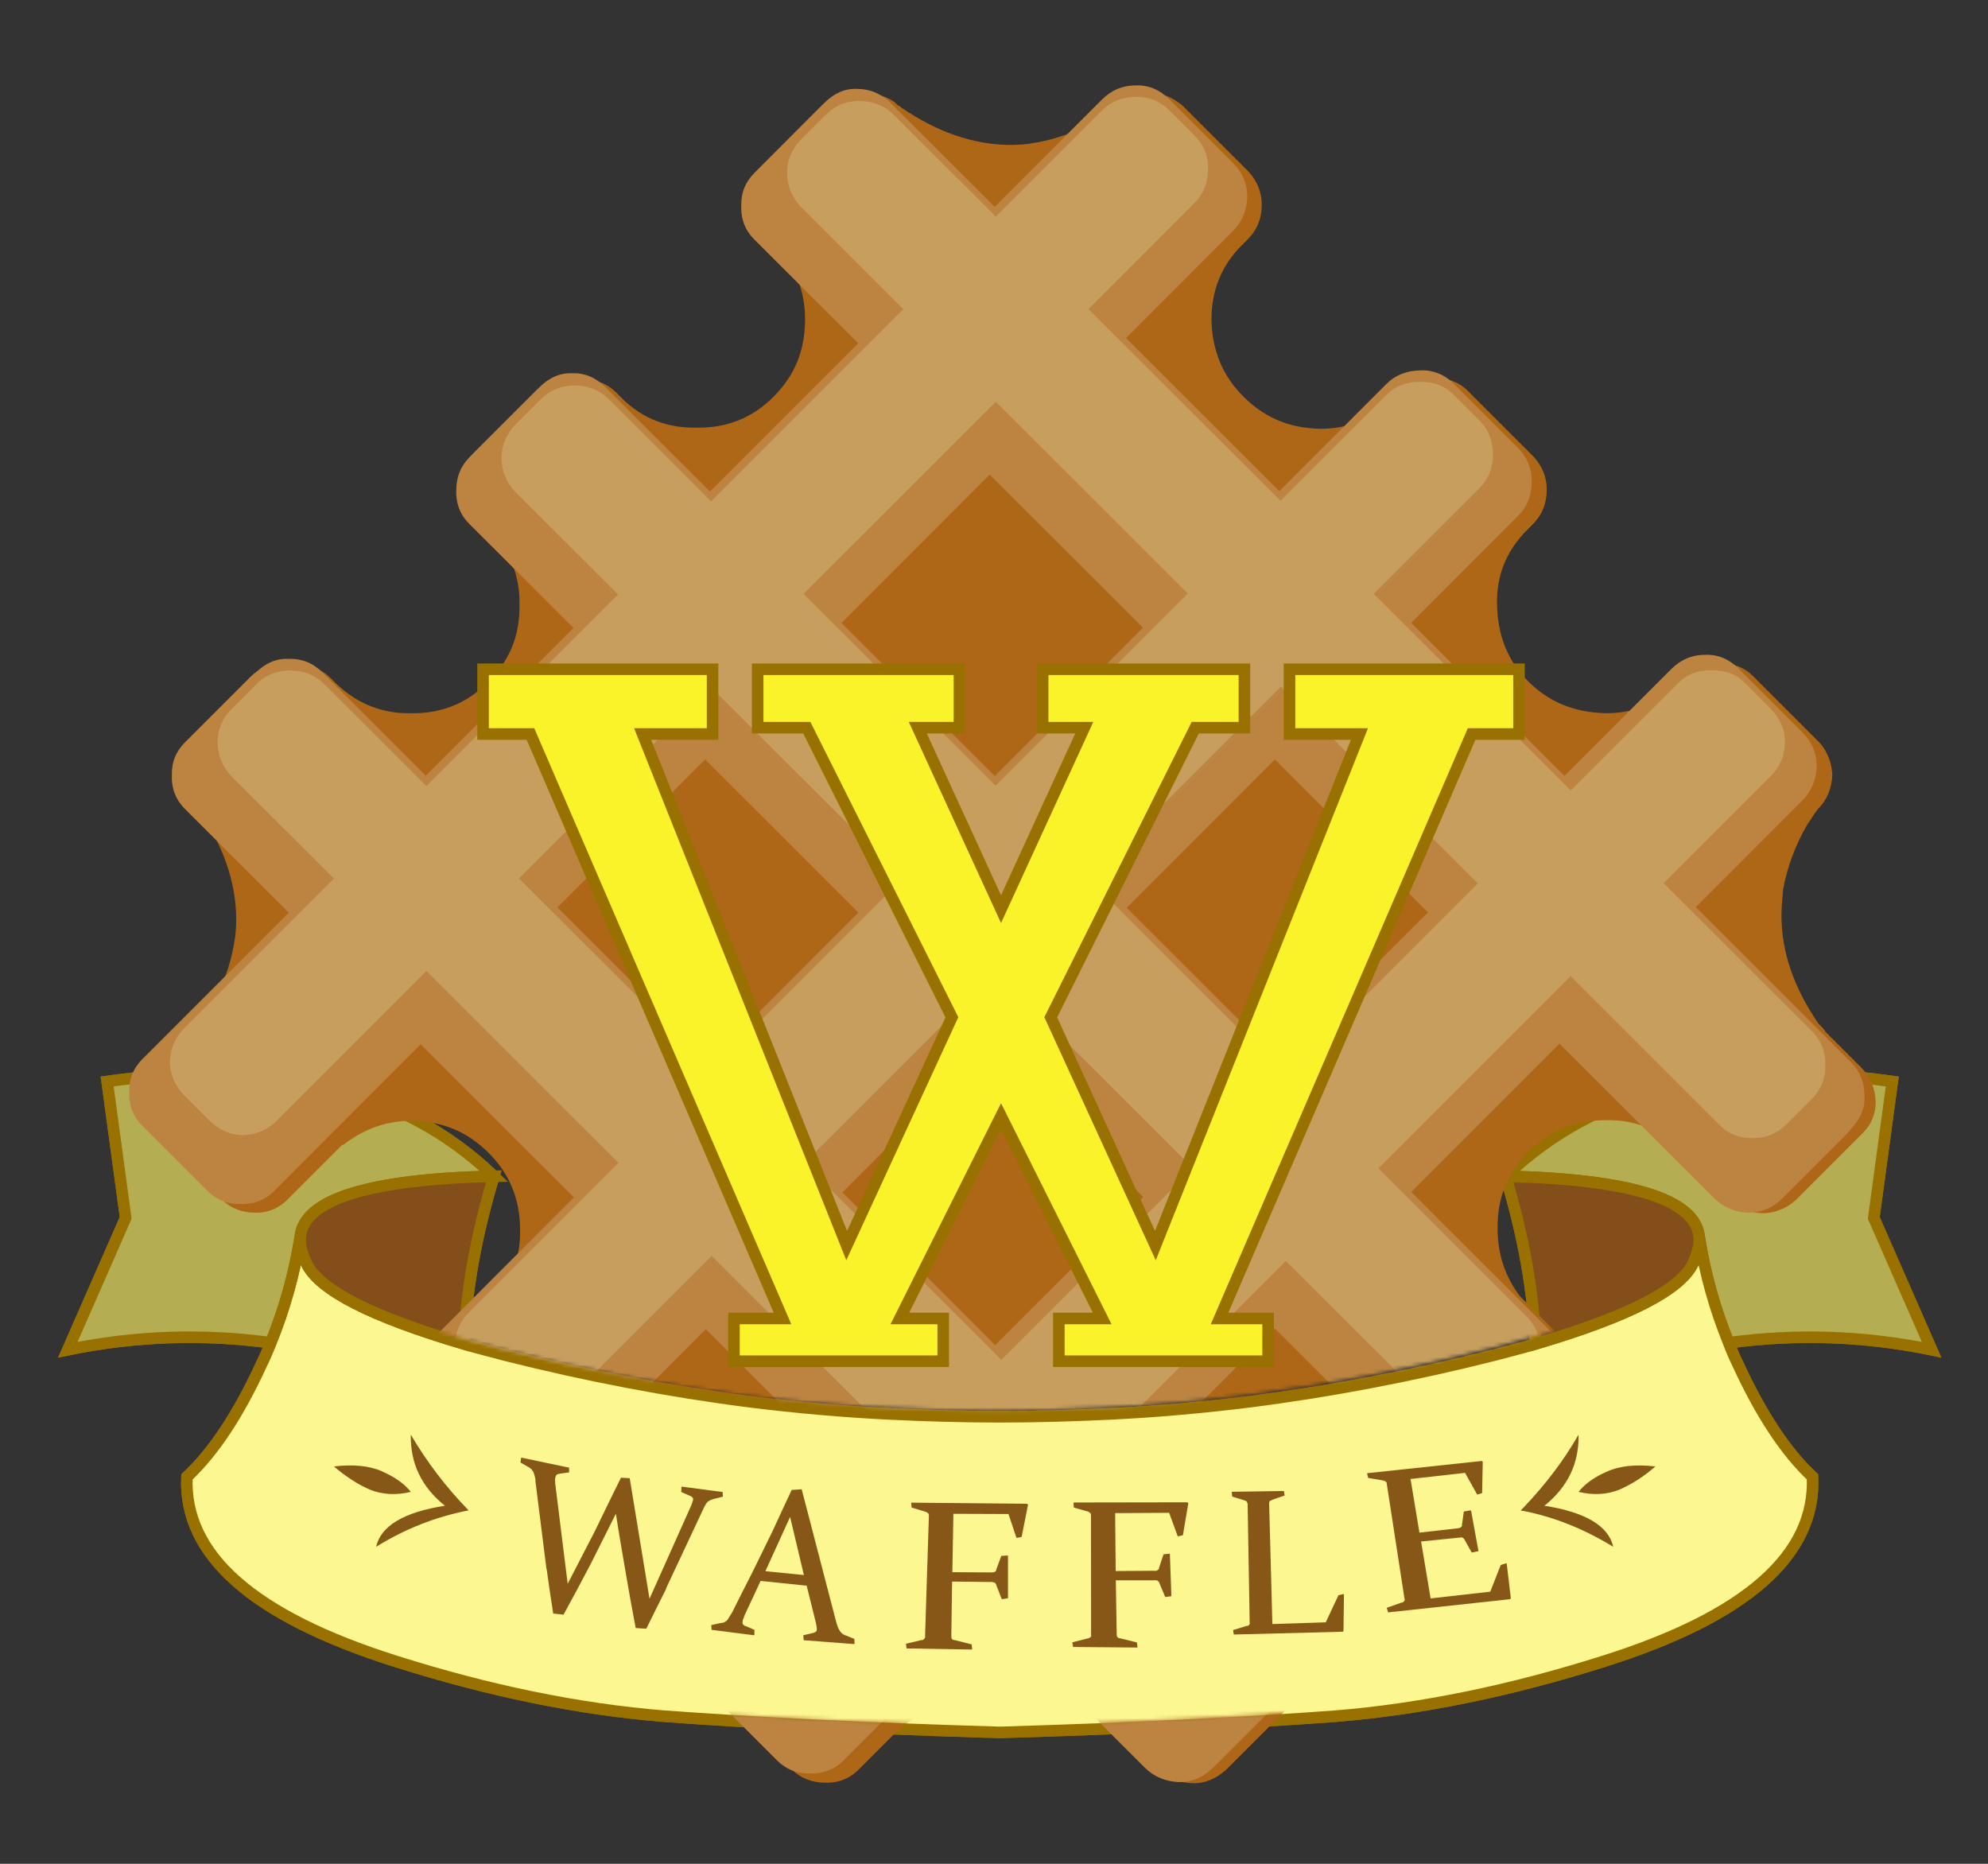 <?xml version="1.0" encoding="UTF-8" standalone="no"?>
<!-- Generator: flash2svg, http://dissentgraphics.com/tools/flash2svg -->

<svg
   xmlns:dc="http://purl.org/dc/elements/1.1/"
   xmlns:cc="http://creativecommons.org/ns#"
   xmlns:rdf="http://www.w3.org/1999/02/22-rdf-syntax-ns#"
   xmlns:svg="http://www.w3.org/2000/svg"
   xmlns="http://www.w3.org/2000/svg"
   xmlns:sodipodi="http://sodipodi.sourceforge.net/DTD/sodipodi-0.dtd"
   xmlns:inkscape="http://www.inkscape.org/namespaces/inkscape"
   id="GUPSvgOutput"
   version="1.1"
   style="image-rendering:optimizeSpeed"
   x="0px"
   y="0px"
   width="512"
   height="480"
   viewBox="0 0 512 480"
   enable-background="new 0 0 512 480"
   sodipodi:docname="GUP_Waffle.svg"
   inkscape:version="0.92.1 r15371">
  <rect x="0" y="0" width="512" height="480" fill="#333333" stroke="none"/>
  <sodipodi:namedview
     pagecolor="#ffffff"
     bordercolor="#666666"
     borderopacity="1"
     objecttolerance="10"
     gridtolerance="10"
     guidetolerance="10"
     inkscape:pageopacity="0"
     inkscape:pageshadow="2"
     inkscape:window-width="1920"
     inkscape:window-height="1051"
     id="namedview7154"
     showgrid="false"
     inkscape:pagecheckerboard="true"
     inkscape:zoom="0.49166667"
     inkscape:cx="256"
     inkscape:cy="240"
     inkscape:window-x="-9"
     inkscape:window-y="-9"
     inkscape:window-maximized="1"
     inkscape:current-layer="GUPSvgOutput" />
  <defs
     transform="matrix(1 0 0 1 0 0) "
     id="defs7074" />
  <g
     id=".__E5.__9B.__BE.__E5.__B1.__82.__201">
    <g
       id="Logos.__2FWaffle.__20Academy_1"
       overflow="visible"
       style="overflow:visible">
      <g
         id="Banner1">
        <g
           id="shape45">
          <path
             id="path49"
             stroke-miterlimit="3"
             d="m 487.35,278.523 -4.764,35.136 14.888,33.944 c -17.419,-3.573 -34.839,-4.169 -52.258,-1.787 0.744,1.936 1.489,3.722 2.382,5.509 5.955,12.952 12.357,22.629 19.206,29.031 0.893,20.099 -16.973,35.88 -53.747,47.492 -23.97,7.593 -47.047,12.357 -69.231,14.144 -22.184,1.637 -50.918,3.126 -86.353,4.168 -35.434,-1.042 -64.168,-2.531 -86.352,-4.168 -22.184,-1.787 -45.261,-6.551 -69.231,-14.144 -36.774,-11.612 -54.64,-27.393 -53.747,-47.492 6.849,-6.402 13.251,-16.079 19.206,-29.031 0.893,-1.787 1.638,-3.573 2.382,-5.509 -17.419,-2.382 -34.839,-1.786 -52.258,1.787 l 14.888,-33.944 -4.764,-35.136 c 43.027,-6.104 76.228,1.936 99.603,24.416 -4.615,15.186 -7.146,29.627 -7.742,43.175 3.425,1.042 7.147,1.935 11.018,2.978 20.694,5.21 41.687,9.23 62.68,11.91 11.91,1.489 23.821,2.531 35.732,3.126 9.379,0.447 18.908,0.745 28.585,0.745 9.678,0 19.207,-0.298 28.586,-0.745 11.911,-0.595 23.822,-1.637 35.732,-3.126 20.993,-2.68 41.986,-6.7 62.68,-11.91 3.871,-1.043 7.593,-1.936 11.018,-2.978 -0.596,-13.548 -3.127,-27.989 -7.742,-43.175 23.375,-22.48 56.576,-30.52 99.603,-24.416 z"
             inkscape:connector-curvature="0"
             style="fill:none;stroke:#997100;stroke-width:2.978;stroke-linecap:square;stroke-linejoin:miter;stroke-miterlimit:3;stroke-opacity:1" />
          <path
             id="path50"
             d="m 482.586,313.659 4.764,-35.136 c -43.027,-6.104 -76.228,1.936 -99.603,24.416 32.308,0.745 48.983,5.955 49.876,15.633 1.489,9.379 4.02,18.46 7.593,27.244 17.419,-2.382 34.839,-1.786 52.258,1.787 z M 69.731,345.816 c 3.573,-8.784 6.104,-17.865 7.593,-27.244 0.893,-9.678 17.568,-14.888 49.876,-15.633 -23.375,-22.48 -56.576,-30.52 -99.603,-24.416 l 4.764,35.136 -14.888,33.944 c 17.419,-3.573 34.839,-4.169 52.258,-1.787 z"
             inkscape:connector-curvature="0"
             style="fill:#b4ad52;fill-opacity:1" />
          <path
             id="path51"
             stroke-miterlimit="3"
             d="m 482.586,313.659 4.764,-35.136 c -43.027,-6.104 -76.228,1.936 -99.603,24.416 32.308,0.745 48.983,5.955 49.876,15.633 1.489,9.379 4.02,18.46 7.593,27.244 17.419,-2.382 34.839,-1.786 52.258,1.787 z"
             inkscape:connector-curvature="0"
             style="fill:none;stroke:#997100;stroke-width:2.978;stroke-linecap:square;stroke-linejoin:miter;stroke-miterlimit:3;stroke-opacity:1" />
          <path
             id="path52"
             d="m 171.121,441.992 c 22.184,1.637 50.918,3.126 86.352,4.168 35.435,-1.042 64.169,-2.531 86.353,-4.168 22.184,-1.787 45.261,-6.551 69.231,-14.144 36.774,-11.612 54.64,-27.393 53.747,-47.492 -6.849,-6.402 -13.251,-16.079 -19.206,-29.031 -0.893,-1.787 -1.638,-3.573 -2.382,-5.509 -3.573,-8.784 -6.104,-17.865 -7.593,-27.244 0.149,2.084 -0.447,4.317 -1.638,6.848 -3.275,6.848 -16.824,13.697 -40.496,20.694 -3.425,1.042 -7.147,1.935 -11.018,2.978 -20.694,5.21 -41.687,9.23 -62.68,11.91 -11.91,1.489 -23.821,2.531 -35.732,3.126 -9.379,0.447 -18.908,0.745 -28.586,0.745 -9.677,0 -19.206,-0.298 -28.585,-0.745 -11.911,-0.595 -23.822,-1.637 -35.732,-3.126 -20.993,-2.68 -41.986,-6.7 -62.68,-11.91 -3.871,-1.043 -7.593,-1.936 -11.018,-2.978 -23.672,-6.997 -37.221,-13.846 -40.496,-20.694 -1.191,-2.531 -1.787,-4.764 -1.638,-6.848 -1.489,9.379 -4.02,18.46 -7.593,27.244 -0.744,1.936 -1.489,3.722 -2.382,5.509 -5.955,12.952 -12.357,22.629 -19.206,29.031 -0.893,20.099 16.973,35.88 53.747,47.492 23.97,7.593 47.047,12.357 69.231,14.144 z"
             inkscape:connector-curvature="0"
             style="fill:#fcf791;fill-opacity:1" />
          <path
             id="path53"
             stroke-miterlimit="3"
             d="m 171.121,441.992 c 22.184,1.637 50.918,3.126 86.352,4.168 35.435,-1.042 64.169,-2.531 86.353,-4.168 22.184,-1.787 45.261,-6.551 69.231,-14.144 36.774,-11.612 54.64,-27.393 53.747,-47.492 -6.849,-6.402 -13.251,-16.079 -19.206,-29.031 -0.893,-1.787 -1.638,-3.573 -2.382,-5.509 -3.573,-8.784 -6.104,-17.865 -7.593,-27.244 0.149,2.084 -0.447,4.317 -1.638,6.848 -3.275,6.848 -16.824,13.697 -40.496,20.694 -3.425,1.042 -7.147,1.935 -11.018,2.978 -20.694,5.21 -41.687,9.23 -62.68,11.91 -11.91,1.489 -23.821,2.531 -35.732,3.126 -9.379,0.447 -18.908,0.745 -28.586,0.745 -9.677,0 -19.206,-0.298 -28.585,-0.745 -11.911,-0.595 -23.822,-1.637 -35.732,-3.126 -20.993,-2.68 -41.986,-6.7 -62.68,-11.91 -3.871,-1.043 -7.593,-1.936 -11.018,-2.978 -23.672,-6.997 -37.221,-13.846 -40.496,-20.694 -1.191,-2.531 -1.787,-4.764 -1.638,-6.848 -1.489,9.379 -4.02,18.46 -7.593,27.244 -0.744,1.936 -1.489,3.722 -2.382,5.509 -5.955,12.952 -12.357,22.629 -19.206,29.031 -0.893,20.099 16.973,35.88 53.747,47.492 23.97,7.593 47.047,12.357 69.231,14.144 z"
             inkscape:connector-curvature="0"
             style="fill:none;stroke:#997100;stroke-width:2.978;stroke-linecap:square;stroke-linejoin:miter;stroke-miterlimit:3;stroke-opacity:1" />
          <path
             id="path54"
             stroke-miterlimit="3"
             d="m 69.731,345.816 c 3.573,-8.784 6.104,-17.865 7.593,-27.244 0.893,-9.678 17.568,-14.888 49.876,-15.633 -23.375,-22.48 -56.576,-30.52 -99.603,-24.416 l 4.764,35.136 -14.888,33.944 c 17.419,-3.573 34.839,-4.169 52.258,-1.787 z"
             inkscape:connector-curvature="0"
             style="fill:none;stroke:#997100;stroke-width:2.978;stroke-linecap:square;stroke-linejoin:miter;stroke-miterlimit:3;stroke-opacity:1" />
          <path
             id="path55"
             d="m 77.324,318.572 c -0.149,2.084 0.447,4.317 1.638,6.848 3.275,6.848 16.824,13.697 40.496,20.694 0.596,-13.548 3.127,-27.989 7.742,-43.175 -32.308,0.745 -48.983,5.955 -49.876,15.633 z m 358.661,6.848 c 1.191,-2.531 1.787,-4.764 1.638,-6.848 -0.893,-9.678 -17.568,-14.888 -49.876,-15.633 4.615,15.186 7.146,29.627 7.742,43.175 23.672,-6.997 37.221,-13.846 40.496,-20.694 z"
             inkscape:connector-curvature="0"
             style="fill:#834e1a;fill-opacity:1" />
          <path
             id="path56"
             stroke-miterlimit="3"
             d="m 77.324,318.572 c -0.149,2.084 0.447,4.317 1.638,6.848 3.275,6.848 16.824,13.697 40.496,20.694 0.596,-13.548 3.127,-27.989 7.742,-43.175 -32.308,0.745 -48.983,5.955 -49.876,15.633 z"
             inkscape:connector-curvature="0"
             style="fill:none;stroke:#997100;stroke-width:2.978;stroke-linecap:square;stroke-linejoin:miter;stroke-miterlimit:3;stroke-opacity:1" />
          <path
             id="path57"
             stroke-miterlimit="3"
             d="m 435.985,325.42 c 1.191,-2.531 1.787,-4.764 1.638,-6.848 -0.893,-9.678 -17.568,-14.888 -49.876,-15.633 4.615,15.186 7.146,29.627 7.742,43.175 23.672,-6.997 37.221,-13.846 40.496,-20.694 z"
             inkscape:connector-curvature="0"
             style="fill:none;stroke:#997100;stroke-width:2.978;stroke-linecap:square;stroke-linejoin:miter;stroke-miterlimit:3;stroke-opacity:1" />
        </g>
        <g
           id="group26">
          <path
             id="path58"
             d="m 98.431,378.931 q -4.89,-2.151 -12.432,-1.266 c 2.978,2.531 6.105,4.615 9.231,5.955 3.276,1.34 6.849,1.489 10.571,0.596 -1.638,-2.085 -4.169,-3.871 -7.295,-5.211 m 16.079,8.784 c -10.571,1.637 -16.526,5.211 -17.717,10.57 7.444,-4.615 15.335,-7.741 23.821,-9.379 -5.955,-6.104 -10.868,-12.655 -14.888,-19.503 -0.149,7.295 2.68,13.399 8.784,18.312 z"
             inkscape:connector-curvature="0"
             style="fill:#875717;fill-opacity:1" />
        </g>
        <g
           id="group27">
          <path
             id="path59"
             d="m 417.117,383.62 q 4.764,-2.084 9.231,-5.955 c -5.062,-0.595 -9.231,-0.149 -12.507,1.34 -3.126,1.34 -5.657,3.126 -7.295,5.211 3.722,0.893 7.295,0.744 10.571,-0.596 z m -19.355,4.169 c 6.104,-4.913 8.933,-11.017 8.784,-18.312 -3.722,6.55 -8.486,12.803 -14.144,18.758 -0.149,0.149 -0.446,0.447 -0.744,0.745 0.298,0.149 0.595,0.149 0.744,0.149 8.189,1.637 15.782,4.764 23.077,9.23 -1.191,-5.359 -7.146,-8.933 -17.717,-10.57 z"
             inkscape:connector-curvature="0"
             style="fill:#875717;fill-opacity:1" />
        </g>
        <g
           id="group28">
          <g
             id="drawingObject6">
            <path
               id="path60"
               d="m 181.291,388.278 q 0.568,-1.173 1.062,-1.611 l 0.053,0.058 c 0.319,-0.345 0.637,-0.46 1.168,-0.575 v -0.058 l 2.601,-0.633 -0.053,-1.208 -10.51,-1.38 -0.107,0.057 -0.053,1.323 2.23,0.978 h 0.053 c 0.318,0.115 0.531,0.345 0.637,0.46 0.106,0.116 0.212,0.346 0.106,0.691 -0.106,0.345 -0.212,0.69 -0.425,1.265 l -10.776,24.103 -5.096,-31.063 -2.282,-0.115 v 0.057 c -2.23,4.487 -4.459,9.089 -6.689,13.691 -2.336,4.487 -4.671,9.089 -7.007,13.576 l -3.238,-26.059 0.053,0.058 c -0.106,-0.575 -0.106,-1.036 0,-1.381 0.106,-0.345 0.212,-0.575 0.319,-0.69 0.106,-0.115 0.424,-0.23 0.743,-0.23 v -0.058 l 2.495,-0.345 v -1.208 l -12.316,-2.589 -0.053,0.058 -0.159,1.208 2.123,1.208 h 0.053 c 0.531,0.345 0.85,0.69 1.168,1.266 0.213,0.575 0.425,1.265 0.531,2.071 h -0.053 l 2.866,22.837 0.054,0.058 c 0.53,3.796 1.061,7.593 1.698,11.505 l -0.053,-0.058 2.707,0.288 c 2.336,-4.257 4.672,-8.629 6.901,-12.886 2.23,-4.372 4.353,-8.744 6.583,-13.116 0.743,4.947 1.592,9.78 2.442,14.727 0.849,4.947 1.698,9.779 2.654,14.726 l 2.654,0.173 0.053,-0.058 h 0.053 c 1.699,-3.451 3.397,-6.903 5.096,-10.239 l -0.053,-0.058 z"
               inkscape:connector-curvature="0"
               style="fill:#875717;fill-opacity:1" />
          </g>
          <g
             id="drawingObject7">
            <path
               id="path61"
               d="m 203.902,383.717 c -1.644,3.497 -3.288,6.994 -4.932,10.608 -1.746,3.497 -3.39,6.994 -5.137,10.491 -1.747,3.381 -3.493,6.878 -5.24,10.375 -0.514,0.816 -0.925,1.516 -1.233,1.982 -0.308,0.35 -0.822,0.699 -1.439,0.816 l -0.051,-0.058 -2.671,0.582 0.051,1.224 10.943,1.399 0.102,-0.116 v -1.283 l -2.311,-0.99 v 0.058 c -0.309,-0.117 -0.514,-0.35 -0.617,-0.466 -0.103,-0.117 -0.205,-0.35 -0.103,-0.7 0,-0.35 0.103,-0.699 0.411,-1.282 l -0.051,-0.058 4.264,-9.151 11.867,1.224 2.415,9.733 c 0.103,0.583 0.206,1.166 0.206,1.516 0,0.233 -0.103,0.466 -0.206,0.583 -0.205,0.116 -0.411,0.233 -0.719,0.35 h -0.052 l -2.517,0.582 0.103,1.283 12.997,0.991 0.103,-0.117 -0.051,-1.224 -2.363,-0.933 c -0.617,-0.233 -1.028,-0.582 -1.336,-1.049 -0.308,-0.466 -0.719,-1.282 -1.028,-2.564 l -8.836,-33.981 z m -0.411,6.936 3.545,14.979 -9.915,-0.991 z"
               inkscape:connector-curvature="0"
               style="fill:#875717;fill-opacity:1" />
          </g>
          <g
             id="drawingObject8">
            <path
               id="path62"
               d="m 264.77,387.509 -0.266,-0.229 -29.711,-0.287 -0.133,0.057 0.133,1.205 3.78,1.148 v 0.058 c 0.398,0.115 0.663,0.344 0.663,0.803 l -0.995,31.341 h 0.067 c -0.133,0.344 -0.398,0.689 -0.796,0.803 l -0.066,-0.057 -4.112,0.976 0.132,1.205 16.779,0.287 0.133,-0.057 -0.133,-1.263 -4.509,-1.148 v 0.057 c -0.531,-0.114 -0.796,-0.459 -0.664,-0.803 h -0.066 l 0.199,-14.293 10.479,0.115 v 0.057 c 0.398,0 0.796,0.23 0.928,0.689 l -0.066,-0.057 1.459,3.731 1.592,-0.23 v -10.963 l -0.133,-0.058 -1.592,0.115 -1.326,3.616 0.066,0.058 c -0.132,0.344 -0.53,0.574 -1.061,0.574 l -10.28,-0.058 0.266,-15.038 14.192,0.057 2.056,6.142 1.327,-0.23 z"
               inkscape:connector-curvature="0"
               style="fill:#875717;fill-opacity:1" />
          </g>
          <g
             id="drawingObject9">
            <path
               id="path63"
               d="m 304.644,395.39 1.4,-8.248 -0.251,-0.239 -29.247,0.047 -0.07,0.11 0.079,1.199 3.805,1.075 -0.002,0.057 c 0.386,0.13 0.636,0.369 0.617,0.823 l 0.002,-0.057 0.03,31.074 0.063,0.06 c -0.145,0.335 -0.416,0.551 -0.811,0.648 l -0.066,-0.003 -4.026,1.021 0.209,1.204 16.51,0.144 0.07,-0.111 -0.144,-1.201 -4.457,-1.103 -0.002,0.057 c -0.517,-0.137 -0.762,-0.489 -0.748,-0.829 l -0.239,-14.124 10.315,-0.01 0.065,0.002 c 0.391,0.017 0.642,0.256 0.883,0.721 l -0.063,-0.059 1.54,3.651 1.576,-0.216 -0.382,-10.829 -0.06,-0.117 -1.573,0.16 -1.2,3.59 0.063,0.06 c -0.145,0.335 -0.546,0.546 -0.942,0.642 l -0.063,-0.059 -10.186,0.072 -0.14,-14.916 13.908,-0.083 2.219,6.071 z"
               inkscape:connector-curvature="0"
               style="fill:#875717;fill-opacity:1" />
          </g>
          <g
             id="drawingObject10">
            <path
               id="path64"
               d="m 346.021,410.54 -1.302,0.282 -3.278,6.993 -13.747,0.444 -0.837,-31.211 0.052,0.061 c -0.076,-0.458 0.174,-0.662 0.645,-0.734 l -0.053,-0.061 3.355,-1.176 -0.191,-1.145 -13.377,0.195 -0.062,0.051 0.129,1.196 3.338,1.022 c 0.336,0.142 0.547,0.386 0.624,0.844 l 0.005,-0.056 0.53,30.734 0.053,0.061 c -0.029,0.336 -0.289,0.652 -0.76,0.724 l 0.005,-0.056 -3.581,1.1 0.192,1.144 28.117,-0.722 0.139,-0.27 0.114,-9.354 z"
               inkscape:connector-curvature="0"
               style="fill:#875717;fill-opacity:1" />
          </g>
          <g
             id="drawingObject11">
            <path
               id="path65"
               d="m 381.711,384.53 0.165,-8.094 -0.257,-0.177 -29.467,3.141 -0.068,0.052 0.278,1.17 3.942,0.673 -0.002,0.055 c 0.396,0.017 0.782,0.255 0.895,0.701 l -0.064,-0.058 4.615,29.91 0.066,0.003 c -0.015,0.33 -0.294,0.648 -0.7,0.851 l -0.064,-0.058 -3.9,1.367 0.344,1.173 0.066,0.003 31.332,-3.387 0.21,-0.266 -1.056,-8.92 -0.129,-0.061 -1.41,0.433 -2.692,6.877 -15.37,1.735 -2.453,-14.659 10.175,-1.031 0.134,-0.049 c 0.397,0.018 0.651,0.25 0.901,0.592 l -0.064,-0.058 1.9,3.392 1.737,-0.363 -1.914,-10.446 -0.129,-0.061 -1.735,0.308 -0.491,3.559 0.066,0.003 c -0.152,0.434 -0.426,0.643 -0.96,0.729 l -10.047,1.147 -2.292,-13.825 14.038,-1.574 3.125,5.596 z"
               inkscape:connector-curvature="0"
               style="fill:#875717;fill-opacity:1" />
          </g>
        </g>
      </g>
      <mask
         id="MaskLWaffle">
        <g
           id="g1">
          <g
             id="shape46">
            <path
               id="path66"
               d="M 485.9,20.802 H 26.147 v 256.071 l 4.764,35.136 -14.888,33.944 c 17.419,-3.573 34.839,-4.169 52.258,-1.787 3.573,-8.784 6.104,-17.865 7.593,-27.244 -0.149,2.084 0.447,4.317 1.638,6.848 3.275,6.848 16.824,13.697 40.496,20.694 3.425,1.042 7.147,1.935 11.018,2.978 20.694,5.21 41.687,9.23 62.68,11.91 11.91,1.489 23.821,2.531 35.732,3.126 9.379,0.447 18.908,0.745 28.585,0.745 9.678,0 19.207,-0.298 28.586,-0.745 11.911,-0.595 23.822,-1.637 35.732,-3.126 20.993,-2.68 41.986,-6.7 62.68,-11.91 3.871,-1.043 7.593,-1.936 11.018,-2.978 23.672,-6.997 37.221,-13.846 40.496,-20.694 1.191,-2.531 1.787,-4.764 1.638,-6.848 1.489,9.379 4.02,18.46 7.593,27.244 17.419,-2.382 34.839,-1.786 52.258,1.787 l -14.888,-33.944 4.764,-35.136 z m -316.229,419.54 c -2.531,-0.298 -5.211,-0.596 -7.742,-0.745 v -0.074 32.679 h 180.447 v -31.86 c -22.184,1.637 -50.918,3.126 -86.353,4.168 -35.434,-1.042 -64.168,-2.531 -86.352,-4.168 z"
               inkscape:connector-curvature="0"
               style="fill:#ffffff;fill-opacity:1" />
          </g>
        </g>
      </mask>
      <g
         id="masked1"
         mask="url(#MaskLWaffle)">
        <g
           id="Waffle1">
          <g
             id="group29">
            <g
               id="group30">
              <path
                 id="path67"
                 d="m 398.359,126.062 c 0,-2.978 -1.043,-5.807 -3.276,-8.338 l -17.27,-17.27 c -1.936,-1.935 -4.913,-3.126 -8.189,-3.126 -2.978,0 -5.806,1.042 -7.891,3.126 l -3.722,3.722 c -0.298,0 -0.447,0.149 -0.447,0.149 -5.062,3.871 -10.868,6.104 -17.419,6.104 -7.891,-0.149 -14.293,-2.679 -19.95,-8.337 -5.36,-5.359 -8.04,-11.91 -8.189,-19.801 0,-7.146 2.382,-13.697 7.742,-19.056 l 1.638,-1.638 c 2.382,-2.382 3.573,-5.359 3.573,-8.933 0,-2.977 -1.042,-5.806 -3.276,-8.337 L 304.562,27.206 c -1.787,-1.489 -3.722,-2.531 -5.658,-2.977 -0.893,-0.298 -1.786,-0.298 -2.531,-0.149 -3.126,-0.149 -5.955,0.893 -8.039,2.977 l -2.978,2.68 1.786,-1.786 c -1.488,1.191 -2.679,1.786 -3.871,2.679 -5.508,3.127 -11.166,5.211 -16.526,6.104 -2.233,0.447 -4.466,0.596 -6.848,0.596 -9.38,-0.149 -18.462,-3.275 -27.842,-9.677 -0.148,-0.149 -0.297,-0.298 -0.297,-0.298 -0.149,-0.149 -0.149,-0.149 -0.447,-0.149 l -0.298,-0.297 c -0.149,-0.149 -0.298,-0.298 -0.446,-0.447 l -0.149,-0.149 c -1.936,-1.34 -4.318,-2.233 -6.998,-1.935 -3.126,-0.149 -6.104,1.042 -8.188,3.126 0,0 -0.298,0.298 -0.298,0.298 l -16.675,16.674 c 0,0 -0.298,0.298 -0.298,0.298 -2.084,2.382 -3.275,5.062 -3.275,8.337 0,3.275 1.191,6.253 3.424,8.486 l 3.275,3.276 c 3.871,5.061 5.956,10.719 5.956,17.269 0,8.04 -2.531,14.442 -8.189,20.099 -5.36,5.36 -11.911,8.039 -19.801,7.891 -7.296,0.148 -13.847,-2.234 -19.206,-7.593 l -1.489,-1.489 c -2.234,-2.233 -5.211,-3.424 -8.636,-3.275 -3.126,-0.149 -6.104,1.042 -8.188,3.126 l -16.973,16.972 c 0,0 -0.298,0.298 -0.298,0.298 -2.084,2.382 -3.275,5.062 -3.126,8.188 -0.149,3.425 1.042,6.402 3.275,8.635 l 1.489,1.489 c 5.211,5.509 7.742,11.91 7.593,19.205 0.149,7.891 -2.531,14.442 -8.04,19.95 -5.508,5.509 -12.059,8.188 -19.95,8.04 -7.295,0.148 -13.697,-2.383 -19.206,-7.593 l -1.489,-1.489 c -2.233,-2.233 -5.211,-3.424 -8.486,-3.424 -3.276,0 -6.253,1.191 -8.189,3.126 0,0 -0.298,0.298 -0.298,0.298 l -16.972,16.972 q -3.276,3.573 -3.276,8.337 c -0.149,2.531 0.596,5.062 1.936,6.998 0.297,0.595 0.744,1.042 1.34,1.637 6.402,9.38 9.528,18.461 9.677,27.841 0,2.382 -0.149,4.615 -0.595,6.848 -0.894,5.36 -2.978,11.017 -6.105,16.525 -0.893,1.191 -1.489,2.383 -2.68,3.871 l -0.595,0.596 c -0.447,0.446 -0.893,0.893 -1.191,1.489 l -9.38,9.379 c -2.233,2.233 -3.424,5.211 -3.424,8.486 -0.149,3.126 1.042,6.104 3.126,8.188 l 17.271,17.27 c 2.084,2.085 5.062,3.276 8.337,3.276 3.425,0.148 6.253,-1.191 8.487,-3.425 L 88.085,294.89 c 0.298,0 0.446,-0.149 0.446,-0.149 5.062,-3.871 10.869,-6.104 17.42,-6.104 7.891,0.149 14.293,2.68 19.95,8.337 5.36,5.36 8.04,11.91 8.04,19.652 0.149,6.402 -1.638,11.761 -5.36,16.674 l -4.317,4.318 c -0.447,0.447 -0.894,0.893 -1.192,1.489 l -9.379,9.379 c -2.233,2.233 -3.573,5.062 -3.425,8.486 -0.148,3.127 1.043,6.104 3.127,8.188 l 17.271,17.27 c 2.084,2.085 5.062,3.276 8.337,3.276 3.275,0 6.253,-1.191 8.486,-3.425 l 14.144,-14.143 c 0.298,0 0.298,0 0.447,-0.149 5.062,-3.871 10.72,-5.955 17.271,-5.955 7.89,-0.149 14.441,2.531 20.099,8.188 5.36,5.36 8.04,11.911 7.891,19.801 0.149,6.7 -1.936,12.357 -6.105,17.419 l -3.573,3.573 c -0.446,0.447 -0.893,0.893 -1.191,1.489 l -9.379,9.379 c -2.234,2.233 -3.425,5.211 -3.276,8.635 -0.149,3.127 1.042,6.104 3.127,8.188 l 17.121,17.121 c 2.085,2.085 5.062,3.276 8.338,3.276 3.424,0.149 6.402,-1.042 8.635,-3.276 l 11.166,-11.165 c 9.38,-6.402 18.611,-9.678 27.842,-9.678 2.382,0 4.615,0.149 6.848,0.596 5.36,0.893 11.018,2.977 16.526,6.104 1.34,1.042 2.531,1.638 3.871,2.68 l 11.316,11.315 c 2.382,2.382 5.359,3.573 8.933,3.573 2.679,0 5.508,-1.043 8.188,-3.425 l 17.122,-17.121 c 2.084,-2.084 3.424,-4.913 3.275,-8.039 0,-3.573 -1.191,-6.551 -3.573,-8.933 l -9.231,-9.23 c -0.298,-0.596 -0.744,-1.042 -1.191,-1.489 l -3.722,-3.722 c -4.02,-4.913 -6.104,-10.868 -5.955,-17.27 -0.149,-7.89 2.531,-14.441 8.039,-19.95 5.509,-5.508 12.06,-8.188 19.951,-8.039 7.295,-0.149 13.697,2.382 19.206,7.593 l 12.506,12.506 c 2.382,2.382 5.36,3.573 8.784,3.722 2.829,-0.149 5.509,-1.043 8.189,-3.425 0,0 0.298,-0.297 0.298,-0.297 l 16.972,-16.973 c 2.085,-2.084 3.425,-4.913 3.276,-8.039 0,-3.573 -1.34,-6.402 -3.722,-8.784 L 391.51,333.896 c -3.871,-5.062 -5.806,-10.868 -5.806,-17.419 -0.149,-7.89 2.531,-14.441 8.039,-19.95 5.509,-5.508 11.911,-8.039 19.951,-8.039 7.295,-0.149 13.697,2.382 19.206,7.593 l 12.655,12.654 c 2.382,2.383 5.211,3.722 8.784,3.722 2.829,-0.148 5.509,-1.042 8.189,-3.424 L 479.5,292.061 c 0,0 0.298,-0.298 0.298,-0.298 2.084,-2.084 3.276,-4.764 3.276,-8.039 -0.149,-3.424 -1.34,-6.402 -3.723,-8.784 l -9.23,-9.23 c -0.149,-0.447 -0.745,-1.043 -1.191,-1.489 l -0.596,-0.596 c -6.402,-9.379 -9.529,-18.461 -9.529,-27.989 0,-2.382 0.298,-4.466 0.447,-6.699 1.042,-5.509 2.978,-11.017 6.253,-16.675 0.894,-1.191 1.489,-2.382 2.68,-3.871 2.382,-2.382 3.573,-5.359 3.722,-8.783 -0.149,-3.127 -1.191,-5.956 -3.275,-8.338 L 451.361,174 c -2.084,-2.084 -5.062,-3.275 -8.188,-3.126 -2.978,0 -5.807,1.042 -8.04,2.978 l -3.722,3.424 c -0.149,0.149 -0.298,0.298 -0.447,0.446 -5.062,3.871 -10.719,5.956 -17.27,5.956 -7.891,-0.149 -14.591,-2.68 -20.1,-8.189 -5.508,-5.508 -7.89,-12.059 -8.039,-19.949 -0.149,-7.296 2.382,-13.697 7.742,-19.057 l 1.488,-1.489 c 2.383,-2.382 3.574,-5.359 3.574,-8.932 z"
                 inkscape:connector-curvature="0"
                 style="fill:#ae6717;fill-opacity:1" />
            </g>
            <g
               id="group31">
              <g
                 id="group32">
                <g
                   id="group33">
                  <path
                     id="path68"
                     d="m 74.193,169.686 c -3.127,-0.149 -5.955,1.191 -8.337,3.573 l -16.675,16.675 q -3.574,3.573 -3.723,8.486 c 0,3.275 1.192,6.253 3.574,8.635 l 247.296,246.989 c 2.382,2.382 5.211,3.722 8.784,3.722 3.275,0 6.104,-1.34 8.337,-3.573 l 16.824,-16.823 c 2.382,-2.382 3.573,-5.062 3.573,-8.337 -0.148,-3.425 -1.34,-6.402 -3.722,-8.784 L 82.977,173.111 c -2.382,-2.383 -5.36,-3.574 -8.784,-3.425 z"
                     inkscape:connector-curvature="0"
                     style="fill:#bd8441;fill-opacity:1" />
                </g>
                <g
                   id="group34">
                  <path
                     id="path69"
                     d="m 138.956,99.715 -16.675,16.674 q -3.573,3.573 -3.722,8.486 c 0,3.275 1.191,6.253 3.574,8.635 l 247.296,246.989 c 2.382,2.382 5.21,3.722 8.784,3.722 3.275,0 6.104,-1.34 8.337,-3.573 l 16.824,-16.823 c 2.233,-2.233 3.573,-5.062 3.573,-8.337 -0.149,-3.424 -1.34,-6.402 -3.722,-8.784 L 155.929,99.715 c -2.382,-2.382 -5.211,-3.722 -8.635,-3.574 -3.127,-0.148 -5.955,1.192 -8.338,3.574 z"
                     inkscape:connector-curvature="0"
                     style="fill:#bd8441;fill-opacity:1" />
                </g>
                <g
                   id="group35">
                  <path
                     id="path70"
                     d="m 480.199,282.388 c 0,-3.573 -1.191,-6.55 -3.573,-8.932 L 229.33,26.466 c -2.382,-2.382 -5.36,-3.573 -8.635,-3.573 -3.127,-0.149 -5.956,1.191 -8.338,3.573 L 195.682,43.29 q -3.573,3.424 -3.722,8.337 c 0,3.275 1.191,6.253 3.573,8.635 L 442.681,307.4 c 2.382,2.382 5.359,3.573 8.933,3.573 3.275,0 6.104,-1.34 8.337,-3.573 l 16.824,-16.823 c 2.233,-2.233 3.573,-5.062 3.424,-8.189 z"
                     inkscape:connector-curvature="0"
                     style="fill:#bd8441;fill-opacity:1" />
                </g>
                <g
                   id="group36">
                  <path
                     id="path71"
                     d="m 72.853,171.026 c -3.126,-0.149 -6.104,1.042 -8.337,3.276 l -16.824,16.823 q -3.573,3.573 -3.425,8.486 c -0.148,3.424 1.043,6.402 3.276,8.635 l 247.296,246.989 c 2.382,2.382 5.36,3.573 8.784,3.722 3.275,0 6.253,-1.191 8.635,-3.573 l 16.675,-16.674 c 2.382,-2.382 3.573,-5.36 3.425,-8.486 0,-3.573 -1.34,-6.402 -3.723,-8.784 L 81.488,174.302 c -2.233,-2.234 -5.211,-3.425 -8.635,-3.276 z"
                     inkscape:connector-curvature="0"
                     style="fill:#bd8441;fill-opacity:1" />
                </g>
                <g
                   id="group37">
                  <path
                     id="path72"
                     d="m 137.765,100.904 -16.824,16.824 q -3.424,3.424 -3.424,8.486 c -0.149,3.424 1.042,6.402 3.276,8.635 l 247.296,246.989 c 2.382,2.382 5.359,3.573 8.933,3.573 3.275,0 6.253,-1.191 8.486,-3.424 l 16.824,-16.823 c 2.233,-2.233 3.424,-5.211 3.275,-8.337 0,-3.574 -1.191,-6.551 -3.573,-8.933 L 154.738,100.904 c -2.233,-2.233 -5.211,-3.424 -8.486,-3.424 -3.276,0 -6.253,1.191 -8.487,3.424 z"
                     inkscape:connector-curvature="0"
                     style="fill:#bd8441;fill-opacity:1" />
                </g>
                <g
                   id="group38">
                  <path
                     id="path73"
                     d="m 479.007,283.579 c 0,-3.573 -1.34,-6.401 -3.722,-8.783 L 228.138,27.657 c -2.233,-2.233 -5.211,-3.424 -8.635,-3.275 -3.127,-0.149 -6.105,1.042 -8.338,3.275 l -16.824,16.824 q -3.573,3.573 -3.424,8.486 c -0.149,3.424 1.042,6.401 3.275,8.635 l 247.296,246.989 c 2.382,2.382 5.36,3.573 8.784,3.722 3.276,0 6.254,-1.191 8.636,-3.573 l 16.675,-16.674 c 2.382,-2.382 3.573,-5.36 3.424,-8.487 z"
                     inkscape:connector-curvature="0"
                     style="fill:#bd8441;fill-opacity:1" />
                </g>
                <g
                   id="group39">
                  <path
                     id="path74"
                     d="m 467.891,197.378 c 0,-3.276 -1.191,-6.253 -3.573,-8.635 l -16.675,-16.675 c -2.383,-2.382 -5.36,-3.573 -8.487,-3.424 -3.573,0 -6.402,1.34 -8.784,3.722 L 183.225,419.504 c -2.233,2.234 -3.424,5.211 -3.276,8.635 -0.148,3.127 1.043,6.104 3.276,8.338 l 16.824,16.823 q 3.573,3.573 8.486,3.424 c 3.424,0.149 6.402,-1.042 8.635,-3.275 L 464.169,206.162 c 2.382,-2.382 3.573,-5.36 3.722,-8.784 z"
                     inkscape:connector-curvature="0"
                     style="fill:#bd8441;fill-opacity:1" />
                </g>
                <g
                   id="group40">
                  <path
                     id="path75"
                     d="m 374.244,98.672 c -2.233,-2.233 -5.211,-3.424 -8.338,-3.275 -3.573,0 -6.55,1.191 -8.933,3.573 L 109.975,346.257 c -2.233,2.234 -3.424,5.211 -3.424,8.486 0,3.276 1.191,6.253 3.424,8.486 l 16.824,16.824 q 3.424,3.424 8.486,3.424 c 3.425,0.149 6.402,-1.042 8.636,-3.275 L 390.919,132.914 c 2.382,-2.382 3.573,-5.359 3.573,-8.932 0,-3.276 -1.191,-6.253 -3.424,-8.486 z"
                     inkscape:connector-curvature="0"
                     style="fill:#bd8441;fill-opacity:1" />
                </g>
                <g
                   id="group41">
                  <path
                     id="path76"
                     d="m 317.519,59.517 c 2.382,-2.382 3.573,-5.359 3.722,-8.783 0,-3.276 -1.191,-6.253 -3.573,-8.635 L 300.993,25.424 c -2.382,-2.382 -5.36,-3.573 -8.486,-3.424 -3.573,0 -6.402,1.34 -8.784,3.722 L 36.575,272.86 c -2.233,2.233 -3.424,5.211 -3.275,8.635 -0.149,3.127 1.042,6.104 3.275,8.337 l 16.824,16.824 q 3.574,3.573 8.487,3.424 c 3.424,0.149 6.402,-1.042 8.635,-3.275 z"
                     inkscape:connector-curvature="0"
                     style="fill:#bd8441;fill-opacity:1" />
                </g>
              </g>
              <g
                 id="group42">
                <g
                   id="group43">
                  <g
                     id="group44">
                    <path
                       id="path77"
                       d="m 466.651,282.986 c 2.233,-2.233 3.573,-5.211 3.424,-8.635 0.149,-3.424 -1.042,-6.253 -3.275,-8.635 L 230.223,29.595 c -2.382,-2.382 -5.36,-3.573 -8.933,-3.573 -3.275,0 -6.104,1.042 -8.486,3.424 l -6.551,6.551 q -3.573,3.573 -3.573,8.784 c 0.149,3.275 1.34,6.253 3.722,8.635 l 236.427,236.27 c 2.234,2.382 5.211,3.424 8.487,3.424 3.573,0 6.402,-1.191 8.784,-3.573 z"
                       inkscape:connector-curvature="0"
                       style="fill:#c79e5e;fill-opacity:1" />
                  </g>
                  <g
                     id="group45">
                    <path
                       id="path78"
                       d="m 139.404,102.693 -6.551,6.551 q -3.573,3.573 -3.722,8.784 c 0.149,3.424 1.34,6.402 3.722,8.784 L 369.43,362.933 c 2.233,2.382 5.211,3.424 8.486,3.424 3.573,0 6.402,-1.042 8.784,-3.573 l 6.551,-6.551 c 2.233,-2.233 3.573,-5.21 3.424,-8.635 0.149,-3.275 -1.191,-6.104 -3.424,-8.486 L 156.824,102.842 c -2.383,-2.382 -5.36,-3.573 -8.933,-3.573 -3.276,0 -6.254,1.191 -8.487,3.424 z"
                       inkscape:connector-curvature="0"
                       style="fill:#c79e5e;fill-opacity:1" />
                  </g>
                  <g
                     id="group46">
                    <path
                       id="path79"
                       d="m 74.79,172.666 c -3.276,0 -6.253,1.042 -8.636,3.424 l -6.55,6.551 q -3.574,3.573 -3.574,8.784 c 0.149,3.275 1.34,6.253 3.722,8.635 l 236.577,236.27 c 2.233,2.382 5.211,3.424 8.337,3.424 3.574,0 6.402,-1.191 8.784,-3.573 l 6.551,-6.551 c 2.234,-2.233 3.574,-5.21 3.425,-8.635 0.149,-3.424 -1.043,-6.252 -3.276,-8.635 L 83.574,176.239 c -2.382,-2.382 -5.36,-3.573 -8.784,-3.573 z"
                       inkscape:connector-curvature="0"
                       style="fill:#c79e5e;fill-opacity:1" />
                  </g>
                  <g
                     id="group47">
                    <path
                       id="path80"
                       d="m 449.43,175.941 c -2.233,-2.382 -5.211,-3.424 -8.635,-3.275 -3.424,-0.149 -6.402,1.042 -8.635,3.275 L 195.732,412.36 c -2.382,2.383 -3.573,5.36 -3.424,8.933 0,3.276 1.191,5.955 3.424,8.337 l 6.7,6.551 q 3.573,3.573 8.784,3.573 c 3.276,-0.149 6.253,-1.34 8.635,-3.722 L 456.279,199.613 c 2.233,-2.233 3.424,-5.211 3.424,-8.486 0,-3.424 -1.34,-6.253 -3.722,-8.635 z"
                       inkscape:connector-curvature="0"
                       style="fill:#c79e5e;fill-opacity:1" />
                  </g>
                  <g
                     id="group48">
                    <path
                       id="path81"
                       d="m 365.759,98.377 c -3.425,-0.149 -6.402,1.042 -8.636,3.275 L 120.696,338.071 c -2.382,2.382 -3.573,5.36 -3.573,8.933 0.149,3.126 1.34,6.104 3.573,8.337 l 6.551,6.551 q 3.573,3.573 8.635,3.871 c 3.424,-0.149 6.402,-1.34 8.784,-3.722 L 381.094,125.622 c 2.233,-2.234 3.424,-5.211 3.424,-8.486 0,-3.573 -1.191,-6.551 -3.573,-8.933 l -6.551,-6.551 c -2.233,-2.233 -5.211,-3.424 -8.635,-3.275 z"
                       inkscape:connector-curvature="0"
                       style="fill:#c79e5e;fill-opacity:1" />
                  </g>
                  <g
                     id="group49">
                    <path
                       id="path82"
                       d="m 311.118,43.739 c 0.149,-3.425 -1.042,-6.402 -3.573,-8.933 l -6.402,-6.402 c -2.382,-2.382 -5.36,-3.573 -8.784,-3.424 -3.275,0 -6.253,1.191 -8.486,3.424 L 47.445,264.823 c -2.382,2.382 -3.573,5.36 -3.722,8.784 0.149,3.126 1.34,6.104 3.722,8.486 l 6.402,6.402 q 3.722,3.722 8.635,3.871 c 3.425,-0.149 6.402,-1.34 8.784,-3.722 L 307.694,52.225 c 2.233,-2.234 3.424,-5.211 3.424,-8.486 z"
                       inkscape:connector-curvature="0"
                       style="fill:#c79e5e;fill-opacity:1" />
                  </g>
                </g>
              </g>
            </g>
          </g>
          <g
             id="group50">
            <g
               id="group51">
              <path
                 id="path83"
                 d="m 307.837,187.4 h 12.655 v -15.037 h -51.96 V 187.4 h 10.72 l -21.44,46.747 -21.439,-46.747 h 10.72 V 172.363 H 195.132 V 187.4 h 12.655 l 37.37,74.588 -27.097,58.807 -52.556,-131.758 h 18.015 v -16.674 h -59.107 v 16.674 h 12.209 l 64.913,150.516 h -12.506 v 11.017 h 53.896 v -11.017 h -11.166 l 26.054,-52.107 26.055,52.107 h -11.166 v 11.017 h 53.896 V 339.553 H 314.09 l 64.914,-150.516 h 12.208 v -16.674 h -59.107 v 16.674 h 18.015 l -52.556,131.758 -26.948,-58.807 z"
                 inkscape:connector-curvature="0"
                 style="fill:#faf329;fill-opacity:1" />
              <path
                 id="path84"
                 stroke-miterlimit="3"
                 d="m 307.837,187.4 h 12.655 v -15.037 h -51.96 V 187.4 h 10.72 l -21.44,46.747 -21.439,-46.747 h 10.72 V 172.363 H 195.132 V 187.4 h 12.655 l 37.37,74.588 -27.097,58.807 -52.556,-131.758 h 18.015 v -16.674 h -59.107 v 16.674 h 12.209 l 64.913,150.516 h -12.506 v 11.017 h 53.896 v -11.017 h -11.166 l 26.054,-52.107 26.055,52.107 h -11.166 v 11.017 h 53.896 V 339.553 H 314.09 l 64.914,-150.516 h 12.208 v -16.674 h -59.107 v 16.674 h 18.015 l -52.556,131.758 -26.948,-58.807 z"
                 inkscape:connector-curvature="0"
                 style="fill:none;stroke:#997100;stroke-width:2.978;stroke-linecap:square;stroke-linejoin:miter;stroke-miterlimit:3;stroke-opacity:1" />
            </g>
          </g>
        </g>
      </g>
    </g>
  </g>
</svg>
